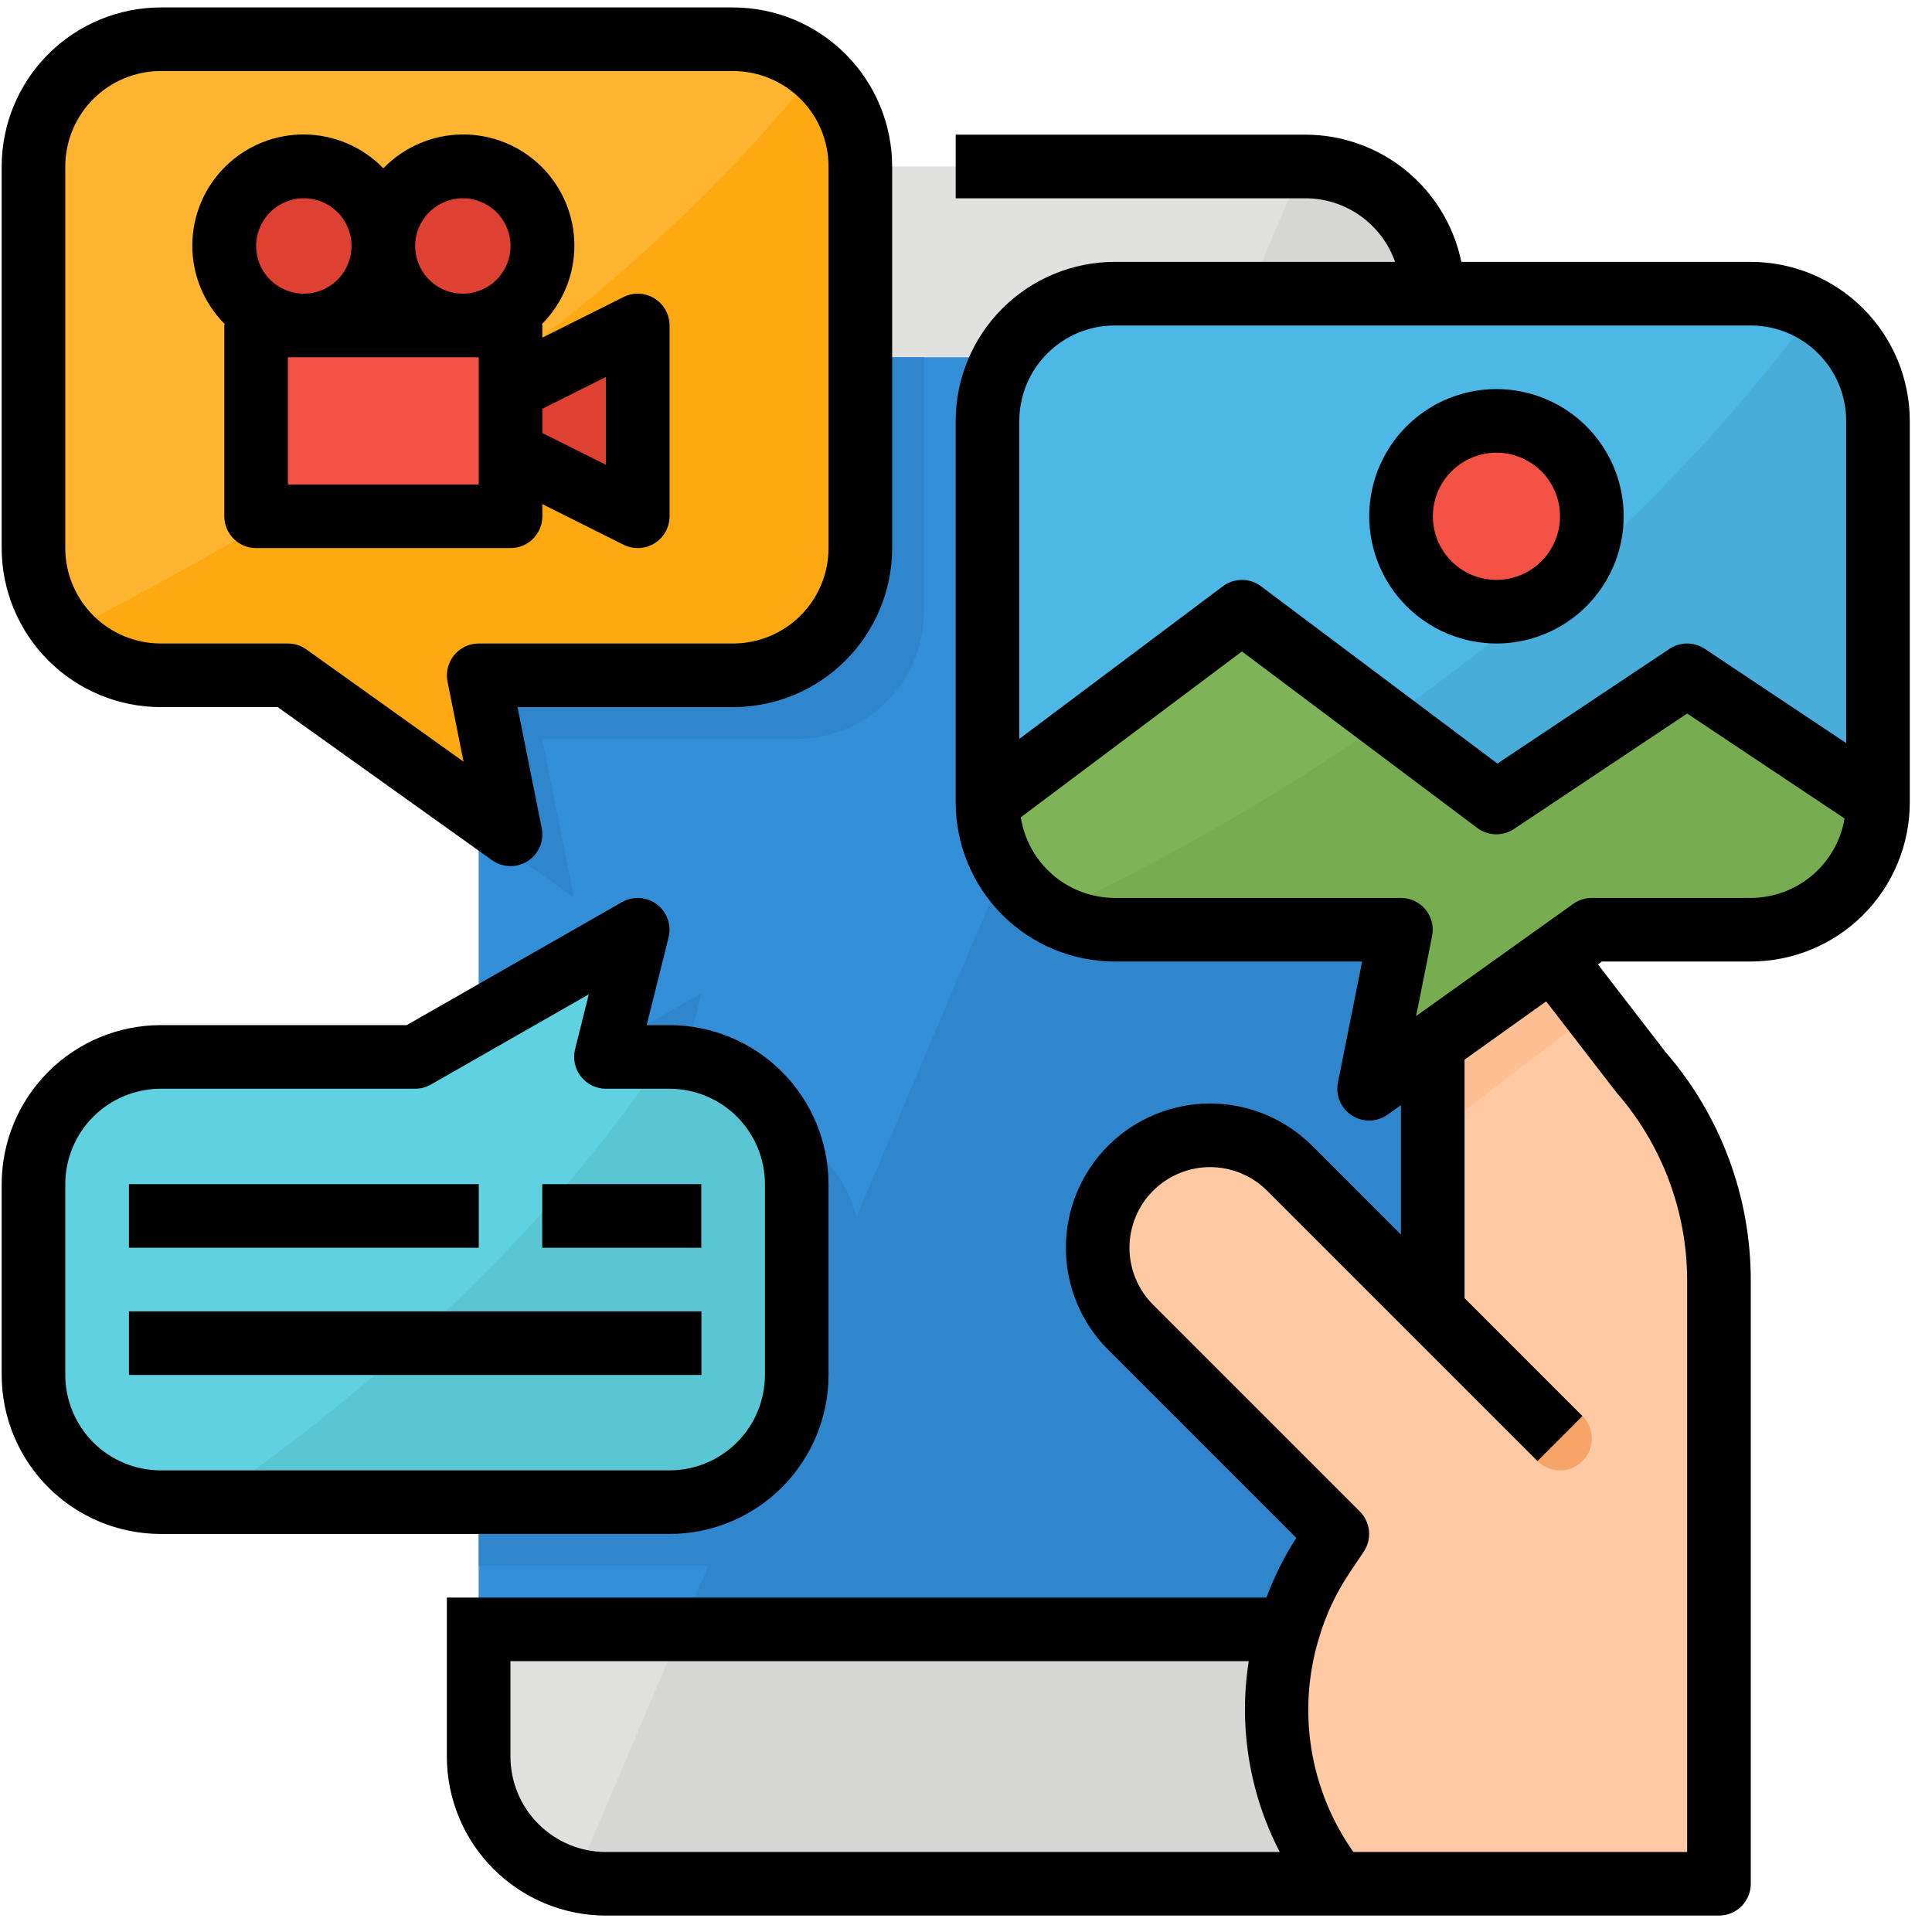 <svg width="81" height="81" viewBox="0 0 81 81" fill="none" xmlns="http://www.w3.org/2000/svg">
<path d="M54.737 6.979H25.404C22.458 6.979 20.07 9.367 20.07 12.312V73.646C20.07 76.591 22.458 78.979 25.404 78.979H54.737C57.683 78.979 60.071 76.591 60.071 73.646V12.312C60.071 9.367 57.683 6.979 54.737 6.979Z" fill="#E0E0DE"/>
<path d="M20.07 14.979H60.071V68.312H20.07V14.979Z" fill="#348FD9"/>
<path d="M24.109 78.802C24.532 78.915 24.967 78.974 25.404 78.979H54.738C56.152 78.979 57.509 78.417 58.509 77.417C59.509 76.417 60.071 75.06 60.071 73.646V68.312H28.564L24.109 78.802Z" fill="#D6D6D4"/>
<path d="M54.736 6.979H54.608L51.211 14.979H60.07V12.312C60.07 10.898 59.508 9.541 58.507 8.541C57.507 7.541 56.151 6.979 54.736 6.979Z" fill="#D6D6D4"/>
<path d="M28.562 68.312H60.07V14.979H51.211L28.562 68.312Z" fill="#3086CD"/>
<path d="M36.071 60.312V52.312C36.071 50.898 35.509 49.541 34.508 48.541C33.508 47.541 32.152 46.979 30.737 46.979H28.07L29.404 41.646L20.07 46.979V65.646H30.737C32.152 65.646 33.508 65.084 34.508 64.084C35.509 63.084 36.071 61.727 36.071 60.312Z" fill="#3086CD"/>
<path d="M68.773 44.926L60.071 33.646V54.979L54.071 48.979C53.187 48.095 51.988 47.599 50.737 47.599C49.487 47.599 48.288 48.095 47.404 48.979C46.52 49.863 46.023 51.062 46.023 52.312C46.023 53.563 46.52 54.762 47.404 55.646L56.071 64.312L55.473 65.209C54.099 67.27 53.416 69.716 53.523 72.192C53.631 74.667 54.523 77.044 56.071 78.979H72.071V53.705C72.071 50.476 70.899 47.357 68.773 44.926Z" fill="#FEC9A3"/>
<path d="M30.74 28.312H20.073L21.407 34.979L12.073 28.312H6.74C5.325 28.312 3.969 27.751 2.968 26.75C1.968 25.75 1.406 24.394 1.406 22.979V6.979C1.406 5.565 1.968 4.208 2.968 3.208C3.969 2.208 5.325 1.646 6.74 1.646H30.74C32.154 1.646 33.511 2.208 34.511 3.208C35.511 4.208 36.073 5.565 36.073 6.979V22.979C36.073 24.394 35.511 25.75 34.511 26.75C33.511 27.751 32.154 28.312 30.74 28.312Z" fill="#FFB531"/>
<path d="M22.737 30.979H33.404C34.818 30.979 36.175 30.417 37.175 29.417C38.175 28.417 38.737 27.06 38.737 25.646V14.979H20.07V34.789L24.07 37.646L22.737 30.979Z" fill="#3086CD"/>
<path d="M28.073 44.312H25.407L26.74 38.979L17.407 44.312H6.74C5.325 44.312 3.969 44.874 2.968 45.875C1.968 46.875 1.406 48.231 1.406 49.646V57.646C1.406 59.06 1.968 60.417 2.968 61.417C3.969 62.417 5.325 62.979 6.74 62.979H28.073C29.488 62.979 30.844 62.417 31.845 61.417C32.845 60.417 33.407 59.06 33.407 57.646V49.646C33.407 48.231 32.845 46.875 31.845 45.875C30.844 44.874 29.488 44.312 28.073 44.312Z" fill="#60D1E0"/>
<path d="M28.072 44.312H27.815C22.36 52.522 14.684 58.877 8.781 62.979H28.072C29.486 62.979 30.843 62.417 31.843 61.417C32.843 60.417 33.405 59.06 33.405 57.646V49.646C33.405 48.231 32.843 46.875 31.843 45.875C30.843 44.874 29.486 44.312 28.072 44.312Z" fill="#5AC6D4"/>
<path d="M65.404 61.646C65.229 61.646 65.056 61.612 64.894 61.545C64.732 61.478 64.585 61.379 64.462 61.255L59.128 55.922C58.885 55.67 58.751 55.334 58.754 54.984C58.757 54.634 58.897 54.3 59.144 54.053C59.392 53.806 59.726 53.665 60.076 53.662C60.425 53.659 60.762 53.794 61.014 54.036L66.347 59.37C66.533 59.556 66.66 59.794 66.712 60.052C66.763 60.311 66.737 60.579 66.636 60.823C66.535 61.066 66.364 61.275 66.145 61.421C65.926 61.568 65.668 61.646 65.404 61.646Z" fill="#F7A468"/>
<path d="M34.211 2.961C24.978 14.486 12.072 21.646 2.773 26.516C3.269 27.079 3.879 27.53 4.563 27.84C5.246 28.15 5.988 28.311 6.738 28.312H12.072L21.405 34.979L20.072 28.312H30.738C32.153 28.312 33.51 27.751 34.51 26.75C35.51 25.75 36.072 24.394 36.072 22.979V6.979C36.07 6.215 35.903 5.46 35.581 4.767C35.26 4.073 34.792 3.457 34.211 2.961Z" fill="#FFA912"/>
<path d="M10.734 13.646H21.401V21.646H10.734V13.646Z" fill="#F35244"/>
<path d="M12.736 13.646C14.577 13.646 16.069 12.153 16.069 10.312C16.069 8.472 14.577 6.979 12.736 6.979C10.895 6.979 9.402 8.472 9.402 10.312C9.402 12.153 10.895 13.646 12.736 13.646Z" fill="#DE4132"/>
<path d="M19.4 13.646C21.241 13.646 22.733 12.153 22.733 10.312C22.733 8.472 21.241 6.979 19.4 6.979C17.559 6.979 16.066 8.472 16.066 10.312C16.066 12.153 17.559 13.646 19.4 13.646Z" fill="#DE4132"/>
<path d="M21.402 16.312L26.736 13.646V21.646L21.402 18.979V16.312Z" fill="#DE4132"/>
<path d="M60.07 33.646V47.594L66.824 42.4L60.07 33.646Z" fill="#FEC093"/>
<path d="M78.74 17.646V33.646C78.74 35.06 78.178 36.417 77.178 37.417C76.178 38.417 74.821 38.979 73.407 38.979H66.74L57.407 45.646L58.74 38.979H46.74C46.039 38.98 45.345 38.842 44.698 38.574C44.051 38.306 43.463 37.913 42.967 37.418C42.472 36.923 42.079 36.335 41.811 35.687C41.544 35.04 41.406 34.346 41.406 33.646V17.646C41.406 16.231 41.968 14.875 42.968 13.875C43.969 12.874 45.325 12.312 46.74 12.312H73.407C74.107 12.312 74.801 12.45 75.448 12.717C76.096 12.985 76.684 13.378 77.179 13.873C77.675 14.369 78.067 14.957 78.335 15.604C78.603 16.252 78.741 16.945 78.74 17.646Z" fill="#4DB7E5"/>
<path d="M78.737 17.646V33.646C78.737 35.06 78.175 36.417 77.175 37.417C76.175 38.417 74.818 38.979 73.404 38.979H66.737L57.403 45.646L58.737 38.979H46.737C45.813 38.98 44.905 38.741 44.102 38.284C56.555 32.388 67.749 24.161 76.057 13.018C76.872 13.485 77.549 14.159 78.019 14.972C78.49 15.784 78.737 16.707 78.737 17.646Z" fill="#48ADD9"/>
<path d="M62.738 25.646C64.948 25.646 66.738 23.855 66.738 21.646C66.738 19.437 64.948 17.646 62.738 17.646C60.529 17.646 58.738 19.437 58.738 21.646C58.738 23.855 60.529 25.646 62.738 25.646Z" fill="#F35244"/>
<path d="M78.74 33.646C78.74 35.06 78.178 36.417 77.178 37.417C76.178 38.417 74.821 38.979 73.407 38.979H66.74L57.407 45.646L58.74 38.979H46.74C46.039 38.98 45.345 38.842 44.698 38.574C44.051 38.306 43.463 37.913 42.967 37.418C42.472 36.923 42.079 36.335 41.811 35.687C41.544 35.04 41.406 34.346 41.406 33.646L52.073 25.646L58.136 30.192L62.74 33.646L70.74 28.312L78.74 33.646Z" fill="#7EB457"/>
<path d="M78.737 33.646C78.737 35.06 78.175 36.417 77.175 37.417C76.175 38.417 74.818 38.979 73.404 38.979H66.737L57.403 45.646L58.737 38.979H46.737C45.813 38.98 44.905 38.741 44.102 38.284C48.996 35.983 53.69 33.277 58.133 30.192L62.737 33.646L70.737 28.312L78.737 33.646Z" fill="#77AD50"/>
<path d="M6.737 29.646H11.643L20.629 36.065C20.847 36.22 21.106 36.306 21.373 36.312C21.641 36.318 21.904 36.244 22.128 36.099C22.353 35.953 22.528 35.744 22.632 35.498C22.736 35.252 22.764 34.98 22.711 34.718L21.697 29.646H30.737C32.505 29.644 34.199 28.941 35.449 27.691C36.699 26.441 37.402 24.747 37.404 22.979V6.979C37.402 5.212 36.699 3.517 35.449 2.267C34.199 1.018 32.505 0.315 30.737 0.312H6.737C4.97 0.315 3.275 1.018 2.025 2.267C0.775 3.517 0.072 5.212 0.07 6.979V22.979C0.072 24.747 0.775 26.441 2.025 27.691C3.275 28.941 4.97 29.644 6.737 29.646ZM2.737 6.979C2.738 5.919 3.16 4.902 3.91 4.152C4.66 3.402 5.677 2.98 6.737 2.979H30.737C31.798 2.98 32.815 3.402 33.565 4.152C34.314 4.902 34.736 5.919 34.737 6.979V22.979C34.736 24.04 34.314 25.056 33.565 25.806C32.815 26.556 31.798 26.978 30.737 26.979H20.071C19.873 26.979 19.678 27.023 19.5 27.107C19.322 27.192 19.165 27.315 19.039 27.467C18.914 27.62 18.825 27.798 18.777 27.99C18.729 28.181 18.724 28.381 18.763 28.574L19.435 31.934L12.845 27.227C12.619 27.066 12.348 26.979 12.07 26.979H6.737C5.677 26.978 4.66 26.556 3.91 25.806C3.16 25.056 2.738 24.04 2.737 22.979V6.979Z" fill="black"/>
<path d="M9.405 13.646V21.646C9.405 21.999 9.546 22.339 9.796 22.589C10.046 22.839 10.385 22.979 10.738 22.979H21.405C21.759 22.979 22.098 22.839 22.348 22.589C22.598 22.339 22.739 21.999 22.739 21.646V21.137L26.142 22.838C26.346 22.94 26.572 22.988 26.799 22.978C27.026 22.968 27.246 22.9 27.44 22.78C27.633 22.661 27.793 22.494 27.903 22.295C28.014 22.097 28.072 21.873 28.072 21.646V13.646C28.072 13.418 28.014 13.195 27.903 12.996C27.793 12.798 27.633 12.631 27.44 12.511C27.246 12.392 27.026 12.324 26.799 12.314C26.572 12.303 26.346 12.351 26.142 12.453L22.739 14.155V13.646C22.739 13.624 22.727 13.605 22.726 13.583C23.159 13.147 23.502 12.63 23.735 12.061C23.967 11.492 24.085 10.883 24.081 10.268C24.077 9.654 23.952 9.046 23.712 8.48C23.472 7.914 23.123 7.401 22.684 6.971C22.245 6.54 21.726 6.201 21.155 5.972C20.585 5.743 19.975 5.63 19.36 5.638C18.745 5.646 18.139 5.775 17.574 6.019C17.01 6.262 16.499 6.615 16.072 7.057C15.644 6.615 15.134 6.262 14.569 6.019C14.005 5.775 13.398 5.646 12.784 5.638C12.169 5.63 11.559 5.743 10.988 5.972C10.418 6.201 9.898 6.54 9.46 6.971C9.021 7.401 8.671 7.914 8.432 8.48C8.192 9.046 8.066 9.654 8.063 10.268C8.059 10.883 8.176 11.492 8.409 12.061C8.642 12.63 8.984 13.147 9.418 13.583C9.417 13.605 9.405 13.624 9.405 13.646ZM20.072 20.312H12.072V14.979H20.072V20.312ZM25.405 15.803V19.488L22.739 18.155V17.137L25.405 15.803ZM19.405 8.312C19.801 8.312 20.188 8.43 20.516 8.65C20.845 8.869 21.102 9.182 21.253 9.547C21.404 9.913 21.444 10.315 21.367 10.703C21.29 11.091 21.099 11.447 20.819 11.727C20.54 12.006 20.183 12.197 19.795 12.274C19.407 12.351 19.005 12.312 18.64 12.16C18.274 12.009 17.962 11.752 17.742 11.424C17.523 11.095 17.405 10.708 17.405 10.312C17.406 9.782 17.617 9.274 17.992 8.899C18.367 8.524 18.875 8.313 19.405 8.312ZM12.739 8.312C13.134 8.312 13.521 8.43 13.85 8.65C14.178 8.869 14.435 9.182 14.586 9.547C14.738 9.913 14.777 10.315 14.7 10.703C14.623 11.091 14.432 11.447 14.153 11.727C13.873 12.006 13.517 12.197 13.129 12.274C12.741 12.351 12.338 12.312 11.973 12.16C11.608 12.009 11.295 11.752 11.075 11.424C10.856 11.095 10.738 10.708 10.738 10.312C10.739 9.782 10.95 9.274 11.325 8.899C11.7 8.524 12.208 8.313 12.739 8.312Z" fill="black"/>
<path d="M73.402 10.979H61.267C60.958 9.475 60.139 8.123 58.949 7.151C57.759 6.18 56.271 5.648 54.735 5.646H40.068V8.313H54.735C55.559 8.315 56.363 8.573 57.035 9.05C57.707 9.528 58.215 10.201 58.489 10.979H46.735C44.967 10.981 43.273 11.684 42.023 12.934C40.773 14.184 40.07 15.878 40.068 17.646V33.646C40.07 35.413 40.773 37.108 42.023 38.358C43.273 39.607 44.967 40.31 46.735 40.312H57.108L56.094 45.384C56.042 45.646 56.069 45.918 56.173 46.164C56.277 46.411 56.453 46.62 56.677 46.765C56.902 46.911 57.165 46.985 57.432 46.979C57.699 46.973 57.959 46.886 58.176 46.731L58.735 46.332V51.761L55.011 48.036C54.449 47.475 53.783 47.029 53.049 46.726C52.315 46.422 51.529 46.265 50.735 46.265C49.941 46.265 49.154 46.422 48.421 46.726C47.687 47.029 47.02 47.475 46.459 48.036C45.897 48.598 45.452 49.265 45.148 49.998C44.844 50.732 44.688 51.518 44.688 52.312C44.688 53.107 44.844 53.893 45.148 54.627C45.452 55.36 45.897 56.027 46.459 56.589L54.349 64.479C53.84 65.263 53.42 66.102 53.097 66.979H18.734V73.646C18.736 75.413 19.439 77.108 20.689 78.358C21.939 79.607 23.634 80.31 25.401 80.312H72.068C72.422 80.312 72.761 80.172 73.011 79.922C73.261 79.672 73.402 79.333 73.402 78.979V53.699C73.407 50.177 72.139 46.772 69.831 44.111L66.994 40.432L67.162 40.312H73.402C75.169 40.31 76.864 39.607 78.114 38.358C79.363 37.108 80.066 35.413 80.069 33.646V17.646C80.066 15.878 79.363 14.184 78.114 12.934C76.864 11.684 75.169 10.981 73.402 10.979ZM46.735 13.646H73.402C74.462 13.647 75.479 14.069 76.229 14.819C76.979 15.569 77.401 16.585 77.402 17.646V31.154L71.475 27.203C71.256 27.057 70.998 26.98 70.735 26.98C70.472 26.98 70.215 27.057 69.995 27.203L62.781 32.013L52.868 24.579C52.638 24.406 52.357 24.313 52.069 24.313C51.78 24.313 51.5 24.406 51.269 24.579L42.735 30.979V17.646C42.736 16.585 43.158 15.569 43.908 14.819C44.657 14.069 45.674 13.647 46.735 13.646ZM21.401 73.646V69.646H52.354C51.923 72.383 52.379 75.186 53.655 77.646H25.401C24.341 77.645 23.324 77.223 22.574 76.473C21.824 75.723 21.402 74.706 21.401 73.646ZM67.772 45.803C69.682 47.989 70.735 50.795 70.735 53.699V77.646H56.741C55.835 76.362 55.233 74.888 54.982 73.336C54.731 71.784 54.838 70.196 55.294 68.691C55.579 67.718 56.011 66.793 56.575 65.949L57.175 65.056C57.347 64.799 57.425 64.491 57.395 64.183C57.365 63.876 57.229 63.588 57.011 63.37L48.344 54.703C48.03 54.389 47.781 54.017 47.611 53.606C47.441 53.196 47.354 52.757 47.354 52.313C47.354 51.416 47.71 50.556 48.344 49.922C48.978 49.288 49.838 48.932 50.735 48.932C51.179 48.932 51.618 49.02 52.028 49.19C52.439 49.359 52.811 49.609 53.125 49.922L64.459 61.256L66.344 59.37L61.402 54.427V44.427L64.823 41.983L67.772 45.803ZM73.402 37.646H66.735C66.457 37.646 66.186 37.733 65.96 37.894L59.37 42.601L60.042 39.241C60.081 39.047 60.076 38.848 60.029 38.656C59.981 38.465 59.891 38.286 59.766 38.134C59.641 37.981 59.484 37.858 59.305 37.774C59.127 37.69 58.932 37.646 58.735 37.646H46.735C45.783 37.643 44.864 37.301 44.142 36.682C43.42 36.062 42.944 35.205 42.797 34.265L52.068 27.312L61.935 34.712C62.156 34.878 62.422 34.971 62.698 34.979C62.973 34.987 63.245 34.909 63.474 34.755L70.735 29.915L77.335 34.315C77.178 35.245 76.697 36.089 75.977 36.699C75.257 37.308 74.345 37.644 73.402 37.646Z" fill="black"/>
<path d="M62.74 26.979C63.794 26.979 64.826 26.666 65.703 26.08C66.58 25.494 67.263 24.661 67.667 23.687C68.071 22.712 68.176 21.64 67.971 20.605C67.765 19.571 67.257 18.62 66.511 17.875C65.765 17.129 64.815 16.621 63.78 16.415C62.746 16.209 61.673 16.315 60.699 16.718C59.724 17.122 58.891 17.806 58.305 18.683C57.719 19.56 57.406 20.591 57.406 21.646C57.408 23.06 57.97 24.416 58.97 25.415C59.97 26.415 61.326 26.978 62.74 26.979ZM62.74 18.979C63.267 18.979 63.783 19.136 64.221 19.429C64.66 19.722 65.001 20.138 65.203 20.625C65.405 21.113 65.458 21.649 65.355 22.166C65.252 22.683 64.998 23.159 64.625 23.532C64.252 23.904 63.777 24.158 63.26 24.261C62.743 24.364 62.206 24.311 61.719 24.11C61.232 23.908 60.815 23.566 60.522 23.127C60.229 22.689 60.073 22.173 60.073 21.646C60.074 20.939 60.355 20.261 60.855 19.761C61.355 19.261 62.033 18.98 62.74 18.979Z" fill="black"/>
<path d="M6.737 64.312H28.071C29.838 64.31 31.533 63.607 32.782 62.358C34.032 61.108 34.735 59.413 34.737 57.646V49.646C34.735 47.878 34.032 46.184 32.782 44.934C31.533 43.684 29.838 42.981 28.071 42.979H27.112L28.03 39.303C28.094 39.049 28.081 38.783 27.994 38.536C27.907 38.29 27.75 38.075 27.542 37.917C27.334 37.759 27.084 37.666 26.823 37.649C26.563 37.632 26.303 37.692 26.076 37.822L17.05 42.979H6.737C4.97 42.981 3.275 43.684 2.025 44.934C0.775 46.184 0.072 47.878 0.07 49.646V57.646C0.072 59.413 0.775 61.108 2.025 62.358C3.275 63.607 4.97 64.31 6.737 64.312ZM2.737 49.646C2.738 48.585 3.16 47.569 3.91 46.819C4.66 46.069 5.677 45.647 6.737 45.646H17.404C17.636 45.646 17.864 45.585 18.065 45.47L24.686 41.687L24.111 43.989C24.062 44.185 24.058 44.391 24.1 44.589C24.142 44.787 24.229 44.973 24.353 45.133C24.478 45.292 24.637 45.422 24.819 45.511C25.001 45.599 25.201 45.646 25.404 45.646H28.071C29.131 45.647 30.148 46.069 30.898 46.819C31.648 47.569 32.069 48.585 32.071 49.646V57.646C32.069 58.706 31.648 59.723 30.898 60.473C30.148 61.223 29.131 61.645 28.071 61.646H6.737C5.677 61.645 4.66 61.223 3.91 60.473C3.16 59.723 2.738 58.706 2.737 57.646V49.646Z" fill="black"/>
<path d="M5.406 49.646H20.073V52.312H5.406V49.646Z" fill="black"/>
<path d="M22.734 49.646H29.401V52.312H22.734V49.646Z" fill="black"/>
<path d="M5.406 54.979H29.407V57.646H5.406V54.979Z" fill="black"/>
</svg>

